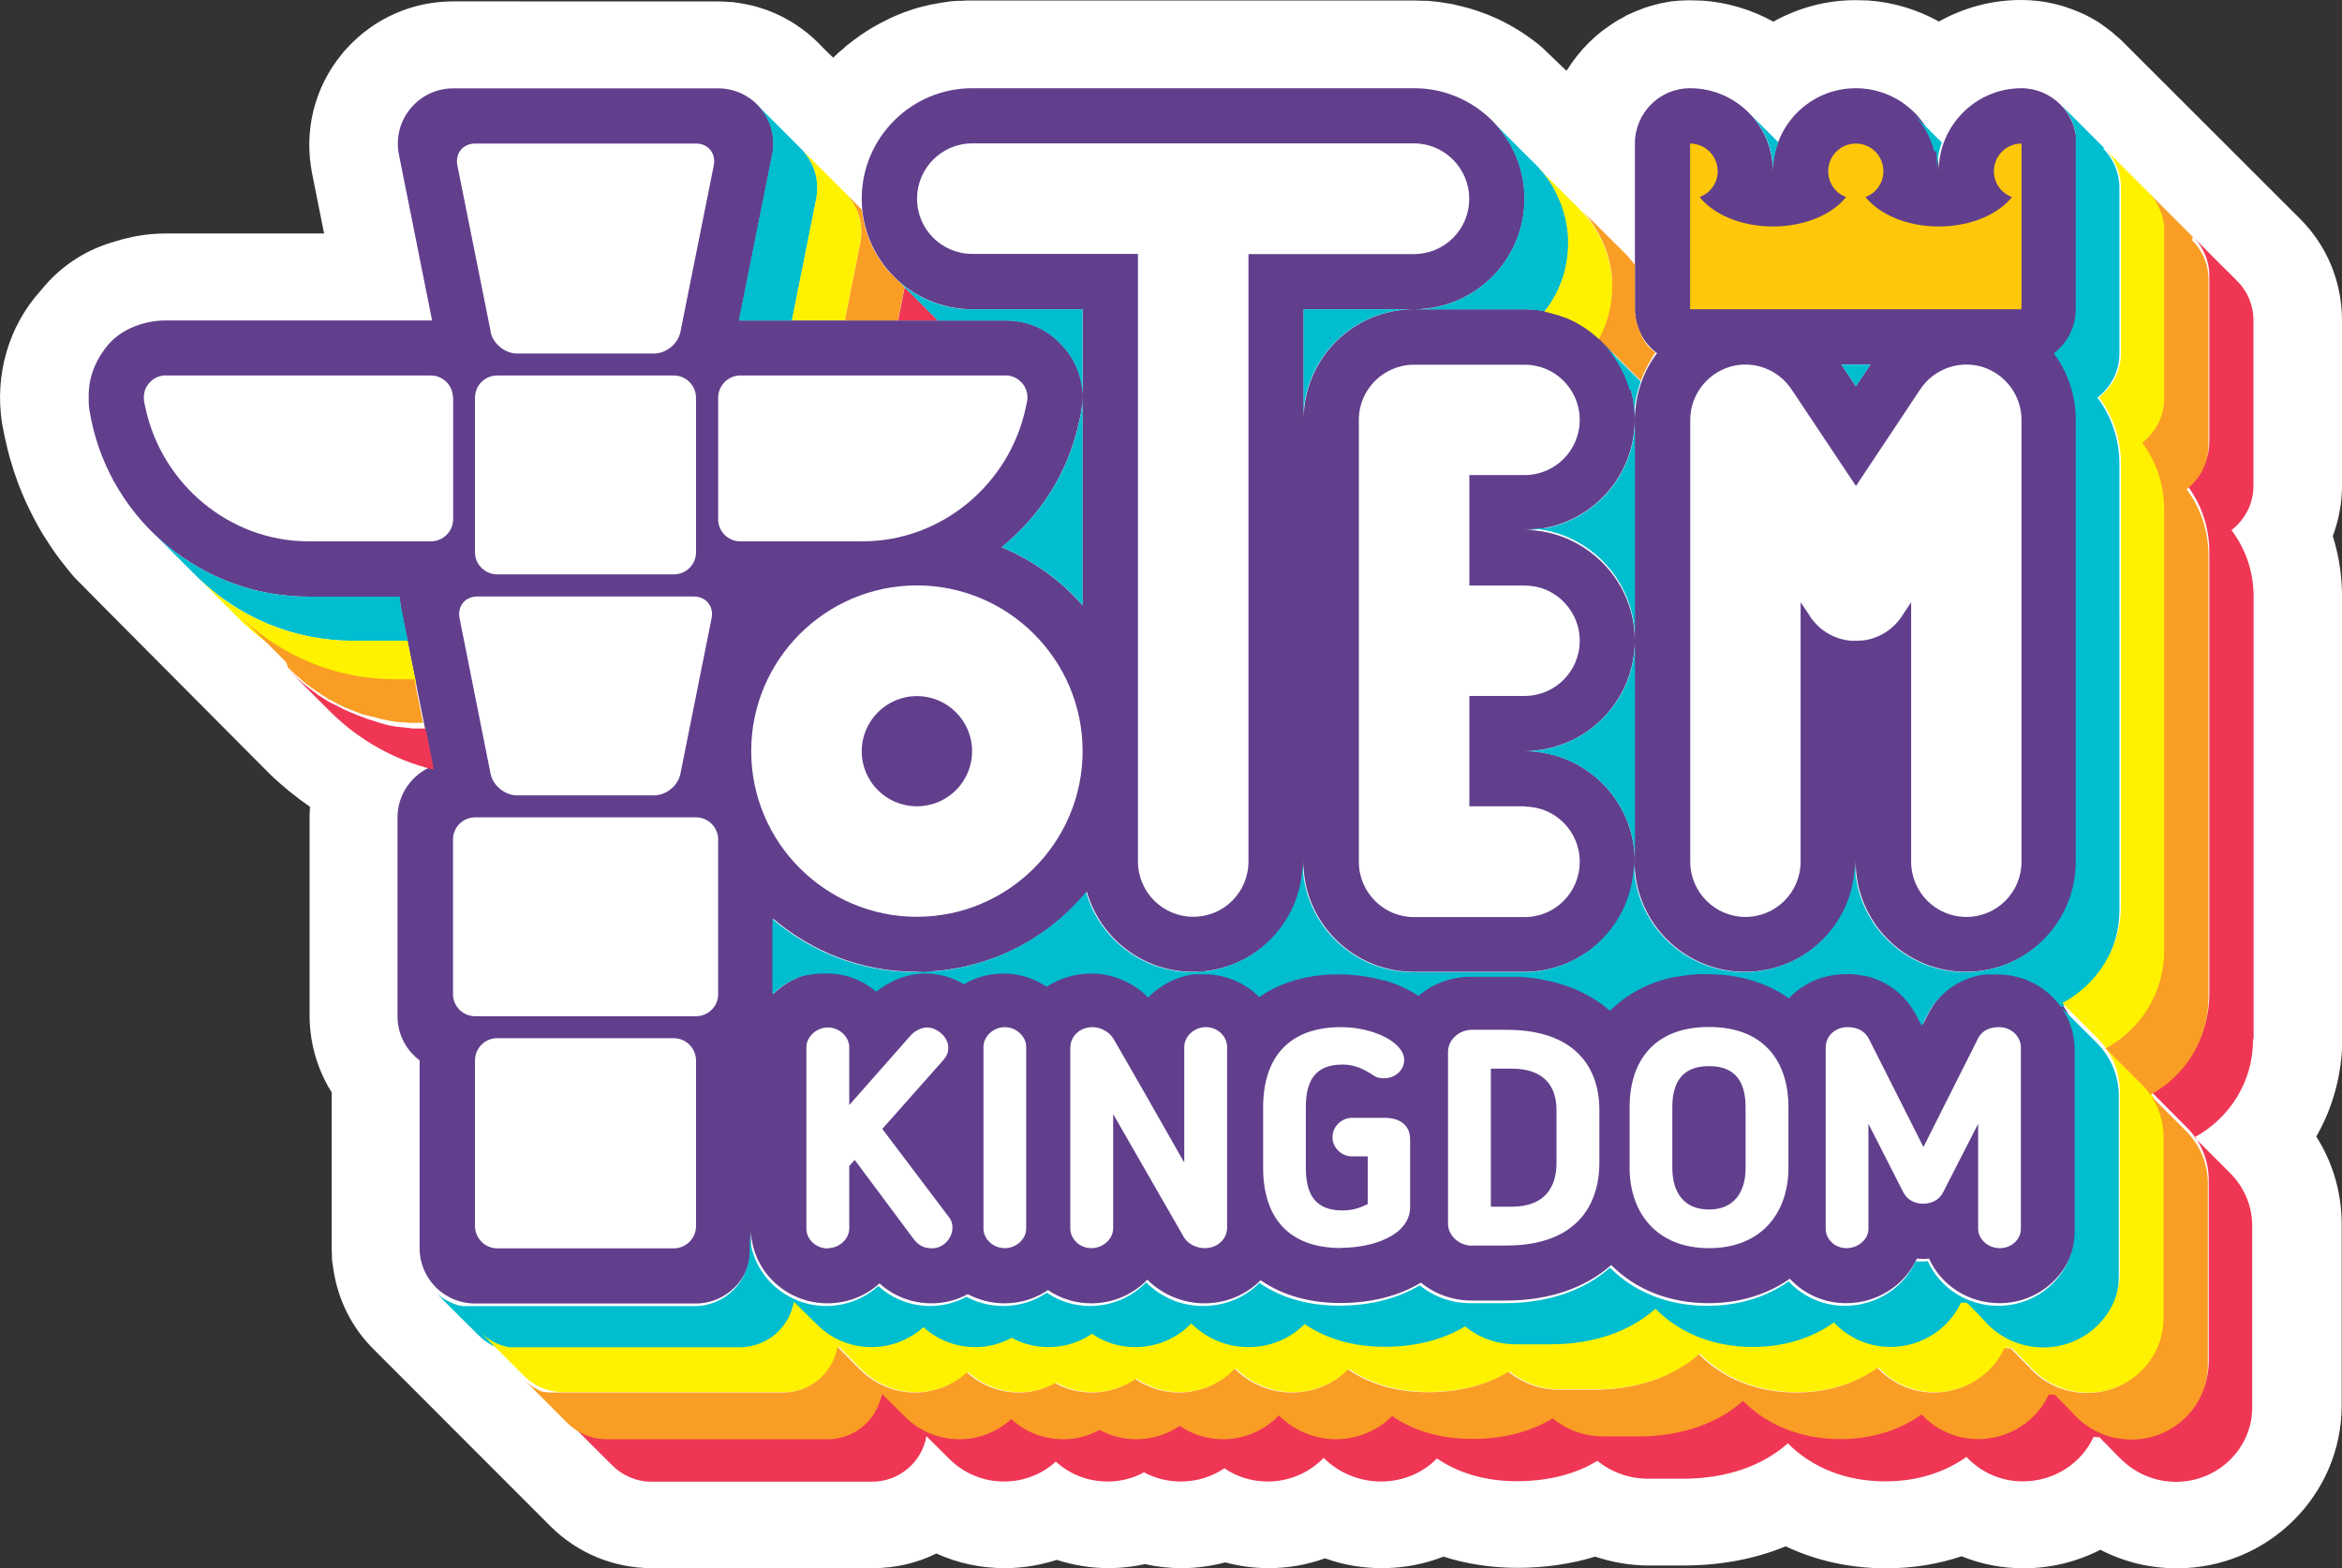 <?xml version="1.0" encoding="UTF-8"?><svg id="Layer_2" xmlns="http://www.w3.org/2000/svg" viewBox="0 0 150.24 100.63"><rect x="0" y="0" width="150.24" height="100.63" fill="#333333" stroke="none"/><defs><style>.cls-1{fill:#f99d25;}.cls-2{fill:#00bdcf;}.cls-3{fill:#fff200;}.cls-4{fill:#fff;}.cls-5{fill:#ef3654;}.cls-6{fill:#ffc709;}.cls-7{fill:#613f8c;}</style></defs><g id="aw"><g><path class="cls-4" d="M150.24,38.27c0-1.34-.2-2.64-.59-3.87,.38-1.03,.59-2.12,.59-3.22v-10.63c0-2.49-.98-4.82-2.72-6.54l-11.43-11.42c-.14-.14-.29-.26-.44-.38-.05-.04-.09-.09-.14-.13-.21-.17-.42-.32-.63-.47-.02-.02-.04-.04-.06-.05-.24-.17-.49-.31-.74-.45,0,0,0,0-.01,0-.26-.15-.52-.26-.8-.38,0,0,0,0,0,0-.26-.11-.53-.2-.79-.29-.02,0-.04,0-.05-.02-.25-.08-.51-.14-.77-.2-.04,0-.08-.02-.13-.03-.24-.05-.48-.09-.73-.12-.06,0-.12-.02-.18-.02-.31-.03-.61-.05-.92-.05h-.06c-1.9,0-3.7,.51-5.26,1.38-1.39-.77-2.93-1.24-4.54-1.35-.02,0-.04,0-.06,0-.23,0-.46-.02-.69-.02h-.07c-1.9,0-3.7,.51-5.26,1.38-1.39-.77-2.94-1.24-4.55-1.35-.02,0-.04,0-.06,0-.23,0-.46-.02-.69-.02h-.02c-.21,0-.42,0-.63,.02-.03,0-.06,0-.08,0-.18,.02-.36,.03-.53,.05l-.16,.03c-.15,.03-.3,.05-.44,.08-.06,0-.11,.03-.17,.04-.14,.03-.28,.07-.42,.11-.06,0-.12,.03-.18,.05-.13,.04-.27,.08-.4,.13-.06,.02-.12,.05-.18,.07l-.38,.15c-.06,.03-.12,.06-.19,.09-.12,.05-.24,.1-.36,.16-.06,.04-.12,.07-.18,.11-.12,.06-.23,.12-.34,.18-.06,.04-.13,.08-.19,.12-.11,.07-.21,.14-.32,.21-.06,.04-.12,.09-.18,.13-.1,.07-.2,.15-.3,.21-.06,.05-.12,.1-.18,.15-.09,.08-.19,.15-.27,.22-.06,.05-.12,.11-.18,.17-.08,.08-.17,.16-.25,.23-.06,.06-.12,.13-.18,.19-.08,.08-.16,.16-.23,.24-.06,.07-.11,.14-.17,.21-.07,.08-.14,.16-.2,.24-.05,.07-.11,.15-.16,.21-.06,.09-.13,.18-.19,.26-.05,.08-.1,.16-.15,.23-.05,.08-.11,.16-.16,.23,0,0-1.48-1.41-1.5-1.44-.14-.13-.31-.26-.47-.39,0,0-.03-.02-.04-.03-1.46-1.13-3.12-1.91-4.9-2.32-.03,0-.06-.02-.09-.02-.19-.05-.37-.09-.56-.12-.05,0-.1-.02-.16-.02-.17-.03-.34-.06-.5-.08-.07,0-.13-.02-.2-.02-.17-.02-.33-.03-.5-.05-.06,0-.13,0-.2,0-.23,0-.46-.02-.69-.02h-28.34c-.22,0-.43,0-.65,.02-.06,0-.12,0-.18,0-.15,0-.31,.02-.46,.03-.07,0-.14,.02-.22,.03-.14,.02-.27,.03-.41,.06-.08,0-.16,.03-.24,.04-.13,.02-.25,.04-.38,.07-.08,0-.16,.04-.24,.05l-.38,.09c-.07,.02-.15,.04-.23,.06-.12,.04-.25,.07-.37,.11-.08,.03-.15,.05-.23,.08-.12,.04-.24,.08-.35,.12-.08,.03-.15,.06-.23,.09-.12,.05-.23,.09-.34,.14-.08,.03-.15,.07-.22,.1-.11,.05-.22,.1-.33,.16-.07,.03-.15,.07-.22,.11-.11,.05-.21,.11-.32,.17-.07,.04-.14,.08-.22,.12-.11,.06-.21,.12-.31,.18-.07,.05-.14,.1-.22,.14-.1,.07-.2,.13-.3,.2-.07,.04-.14,.1-.21,.15-.09,.06-.19,.13-.28,.2-.07,.05-.14,.11-.21,.16-.09,.07-.18,.14-.27,.21-.07,.06-.13,.12-.2,.18-.09,.08-.17,.15-.26,.21-.07,.07-.13,.13-.2,.19-.07,.07-.14,.13-.21,.2l-.15-.15-.06-.06h0s-.04-.03-.04-.03l-.03-.03h0l-.27-.27-.31-.31-.08-.09c-.21-.21-.44-.41-.67-.6,0,0-.02-.02-.03-.03-.22-.18-.45-.34-.68-.5-.02-.02-.05-.03-.07-.05-.23-.15-.46-.29-.7-.41-.03-.02-.05-.03-.08-.05-.23-.12-.47-.22-.71-.33-.02,0-.04,0-.05-.02-.24-.1-.48-.19-.73-.26-.05,0-.1-.03-.15-.05-.24-.07-.48-.13-.73-.18-.05,0-.11-.02-.17-.03-.25-.05-.5-.09-.76-.12-.04,0-.09,0-.13,0-.27-.02-.55-.04-.82-.04H29.06c-2.6,0-5.04,1.08-6.79,2.99-.12,.12-.23,.25-.34,.39-1.76,2.14-2.45,4.92-1.91,7.65l.77,3.86H10.64c-1.09,0-2.17,.17-3.22,.5-1.78,.49-3.36,1.47-4.57,2.88l-.27,.32C.54,20.95-.35,24.07,.13,27.15c.05,.29,.11,.59,.17,.88l.02,.07c.09,.44,.2,.88,.32,1.31,.02,.07,.04,.15,.07,.22,.11,.4,.24,.79,.38,1.17,.04,.12,.08,.22,.12,.33,.14,.36,.29,.72,.45,1.08,.05,.11,.11,.21,.16,.33,.13,.27,.26,.54,.4,.8,.08,.15,.16,.31,.25,.46,.16,.27,.32,.56,.5,.82,.09,.15,.19,.29,.29,.45,.19,.28,.38,.56,.59,.83,.11,.14,.21,.27,.32,.41,.2,.25,.4,.5,.61,.74,.12,.14,12.55,12.63,12.55,12.63,.8,.77,1.66,1.46,2.56,2.09-.02,.21-.03,.44-.03,.66v12.76c0,.49,.05,.99,.12,1.46,.2,1.22,.64,2.39,1.3,3.44v9.99c0,.09,0,.19,.01,.27,0,.22,0,.44,.03,.65,0,.05,.02,.11,.03,.17,.25,2.07,1.16,3.96,2.64,5.42l11.3,11.31c1.75,1.75,4.07,2.71,6.54,2.71h14.17c1.45,0,2.84-.33,4.07-.94,1.36,.62,2.85,.94,4.39,.94,1.15,0,2.27-.19,3.33-.53,1.06,.34,2.19,.53,3.33,.53,.79,0,1.57-.09,2.34-.26,.77,.18,1.55,.26,2.35,.26,.95,0,1.88-.13,2.79-.37,.9,.24,1.83,.37,2.78,.37,1.24,0,2.46-.21,3.62-.63,1.16,.42,2.39,.63,3.63,.63,1.39,0,2.73-.25,3.97-.74,1.49,.48,3.1,.72,4.77,.72s3.42-.24,4.96-.72c1.1,.37,2.27,.57,3.45,.57h2.22c2.37,0,4.59-.42,6.55-1.23,1.94,.92,4.14,1.41,6.44,1.41,1.69,0,3.32-.26,4.85-.77,1.26,.51,2.6,.77,3.97,.77,1.75,0,3.43-.42,4.93-1.19,1.5,.78,3.17,1.19,4.91,1.19,5.83,0,10.57-4.69,10.57-10.45v-11.63c0-2.03-.57-3.95-1.63-5.62,1.08-1.88,1.67-4.05,1.67-6.32v-28.34Z"/><path class="cls-7" d="M129.68,5.66c-2.93,0-5.31,2.39-5.31,5.32,0-2.93-2.38-5.32-5.32-5.32s-5.31,2.39-5.32,5.32c0-2.93-2.38-5.32-5.31-5.32-1.96,0-3.54,1.59-3.54,3.55v10.63c0,1.15,.56,2.18,1.42,2.82-.9,1.19-1.41,2.68-1.42,4.25,0-3.9-3.18-7.07-7.08-7.07h-7.08c-3.91,0-7.08,3.16-7.09,7.06v-7.06h7.09c3.91,0,7.08-3.18,7.08-7.09s-3.18-7.09-7.08-7.09h-28.35c-3.91,0-7.09,3.18-7.09,7.09s3.18,7.09,7.09,7.09h7.09v5.62c0-1.16-.43-2.29-1.2-3.17-.98-1.14-2.26-1.73-3.77-1.73h-17.07l2.13-10.65c.21-1.04-.06-2.12-.73-2.93-.67-.83-1.68-1.31-2.74-1.31H29.06c-1.06,0-2.07,.48-2.74,1.31-.67,.81-.94,1.9-.73,2.93l2.13,10.65H10.63c-1.32,0-2.77,.51-3.65,1.51-.78,.9-1.27,2.02-1.29,3.21,0,.32-.01,.67,.04,1,.03,.18,.06,.35,.1,.53l.02,.11c1.34,6.57,7.2,11.36,13.92,11.36h5.88c0,.22,.02,.46,.06,.69l2.04,10.18c-1.31,.52-2.25,1.8-2.25,3.29v12.76c0,1.16,.56,2.19,1.42,2.83v12.06c0,1.95,1.59,3.54,3.54,3.54h14.17c1.96,0,3.54-1.59,3.54-3.54v-1.28c0,2.66,2.21,4.81,4.92,4.81,1.29,0,2.46-.49,3.33-1.28,.9,.82,2.08,1.28,3.33,1.28,.84,0,1.64-.21,2.33-.59,.7,.37,1.5,.59,2.36,.59,1.04,0,1.99-.31,2.79-.85,.79,.54,1.74,.85,2.78,.85,1.42,0,2.7-.59,3.59-1.52,.94,.95,2.29,1.52,3.65,1.52,1.44,0,2.71-.57,3.62-1.48,1.37,.95,3.11,1.46,5.12,1.46s3.81-.48,5.16-1.31c.88,.72,2.02,1.15,3.25,1.15h2.21c2.79,0,5.11-.82,6.75-2.28,1.53,1.55,3.7,2.45,6.25,2.45,2.02,0,3.8-.58,5.21-1.57,.89,.97,2.18,1.57,3.61,1.57,2.02,0,3.77-1.17,4.54-2.86,.13,0,.25,.02,.38,.02s.27,0,.4-.02c.76,1.69,2.5,2.86,4.52,2.86,2.7,0,4.9-2.15,4.9-4.78v-11.65c0-2.67-2.22-4.83-4.95-4.83-2,0-3.69,1.02-4.53,2.71l-.32,.63-.32-.62c-.85-1.7-2.55-2.72-4.54-2.72-1.46,0-2.76,.6-3.66,1.55-1.41-1-3.19-1.55-5.24-1.55-2.58,0-4.73,.87-6.24,2.37-1.5-1.33-3.7-2.22-6.75-2.22h-2.21c-1.27,0-2.44,.47-3.33,1.23-1.33-.87-3.09-1.39-5.08-1.39s-3.75,.52-5.13,1.46c-.89-.9-2.13-1.46-3.51-1.46s-2.71,.6-3.61,1.54c-.95-.97-2.28-1.54-3.66-1.54-1.07,0-2.05,.32-2.85,.85-.79-.53-1.76-.85-2.79-.85-.93,0-1.79,.25-2.53,.69-.73-.44-1.57-.69-2.45-.69-1.12,0-2.27,.43-3.16,1.17-.86-.73-1.98-1.17-3.21-1.17-1.37,0-2.61,.55-3.5,1.44v-4.84c2.48,2.12,5.7,3.41,9.21,3.41,4.38,0,8.31-1.99,10.91-5.14,.85,2.97,3.58,5.14,6.81,5.14,3.9,0,7.08-3.17,7.08-7.08,0,3.91,3.18,7.08,7.09,7.08h7.08c3.91,0,7.08-3.17,7.08-7.08,0,3.91,3.18,7.08,7.09,7.08s7.09-3.17,7.09-7.09c0,3.92,3.18,7.09,7.09,7.09s7.08-3.17,7.08-7.09V26.93c0-1.58-.52-3.07-1.41-4.26,.85-.64,1.41-1.67,1.41-2.82V9.21c0-1.95-1.59-3.55-3.54-3.55Zm-60.24,33.17c-1.41-1.6-3.18-2.89-5.19-3.72,2.49-2.01,4.3-4.83,4.99-8.12,.06-.24,.11-.48,.14-.71,.04-.26,.06-.53,.06-.8v13.36Zm35.43,16.42c0-3.9-3.18-7.06-7.08-7.06,.24,0,.48,0,.72-.04,3.56-.36,6.35-3.38,6.36-7.03v14.13Zm0-14.17c0-2.87-1.74-5.35-4.21-6.46-.04-.02-.08-.04-.12-.06-.03,0-.07-.02-.1-.04-.82-.33-1.71-.52-2.65-.52,3.9,0,7.07-3.16,7.08-7.07v14.14Zm14.18-16.3l-.93-1.4h1.87l-.93,1.4Z"/><g><path class="cls-4" d="M64.46,80.08c.74,0,1.37-.59,1.37-1.25v-11.66c0-.67-.63-1.27-1.37-1.27s-1.37,.6-1.37,1.27v11.66c0,.66,.61,1.25,1.37,1.25Z"/><path class="cls-4" d="M31.47,21.29c.15,.76,.92,1.39,1.7,1.39h8.79c.78,0,1.54-.62,1.69-1.39l2.14-10.68c.15-.77-.36-1.4-1.14-1.4h-14.17c-.78,0-1.29,.62-1.14,1.4l2.14,10.68Z"/><path class="cls-4" d="M53.11,80.08c.74,0,1.37-.59,1.37-1.27v-4l.35-.39,3.8,5.1c.29,.39,.69,.57,1.14,.57,.84,0,1.33-.74,1.33-1.31,0-.2-.02-.41-.21-.67l-4.29-5.68,3.9-4.4c.31-.36,.33-.56,.33-.84,0-.69-.76-1.27-1.35-1.27-.43,0-.88,.28-1.12,.58l-3.88,4.4v-3.71c0-.67-.63-1.27-1.37-1.27s-1.38,.6-1.38,1.27v11.64c0,.68,.61,1.27,1.38,1.27Z"/><path class="cls-4" d="M29.06,25.52c0-.78-.64-1.43-1.42-1.43H10.64s-.09,0-.14,0h-.02s-.07,0-.11,.02c-.03,0-.06,.02-.1,.03h-.03c-.24,.07-.45,.2-.62,.38-.02,0-.04,.03-.05,.06-.02,.02-.03,.04-.05,.06-.21,.26-.31,.6-.29,.93,0,.05,0,.11,.01,.16,.03,.16,.06,.32,.1,.48,1.06,4.87,5.4,8.52,10.45,8.52h7.86c.78,0,1.42-.64,1.42-1.42v-7.79Z"/><path class="cls-4" d="M29.48,39.66l1.99,9.98c.15,.76,.92,1.39,1.7,1.39h8.79c.78,0,1.54-.62,1.69-1.39l2-9.98c.15-.76-.36-1.39-1.14-1.39h-13.89c-.78,0-1.29,.62-1.14,1.39Z"/><path class="cls-4" d="M31.89,36.85h11.34c.78,0,1.42-.63,1.42-1.41v-9.92c0-.78-.64-1.43-1.42-1.43h-11.34c-.78,0-1.42,.64-1.42,1.43v9.92c0,.77,.64,1.41,1.42,1.41Z"/><path class="cls-4" d="M118.45,80.08c.76,0,1.41-.57,1.41-1.23v-6.75l2.23,4.38c.26,.51,.75,.75,1.28,.75s1.04-.24,1.29-.75l2.24-4.38v6.75c0,.66,.64,1.23,1.39,1.23s1.35-.57,1.35-1.23v-11.65c0-.7-.61-1.3-1.41-1.3-.55,0-1.08,.19-1.35,.75l-3.49,6.94-3.49-6.92c-.25-.51-.75-.77-1.37-.77-.8,0-1.41,.56-1.41,1.3v11.65c0,.66,.59,1.23,1.33,1.23Z"/><path class="cls-4" d="M109.63,80.08c3.39,0,5.1-2.29,5.1-5.16v-3.89c0-2.77-1.43-5.14-5.1-5.14s-5.09,2.36-5.09,5.14v3.89c0,2.86,1.71,5.16,5.09,5.16Zm-2.35-9.04c0-1.58,.62-2.64,2.35-2.64s2.35,1.05,2.35,2.64v3.89c0,1.56-.74,2.67-2.35,2.67s-2.35-1.1-2.35-2.67v-3.89Z"/><path class="cls-4" d="M70.02,80.08c.74,0,1.39-.59,1.39-1.27v-7.33l4.55,7.92c.25,.41,.8,.68,1.31,.68,.87,0,1.45-.61,1.45-1.33v-11.57c0-.68-.59-1.28-1.36-1.28s-1.39,.6-1.39,1.28v7.41c-1.8-3.16-2.8-4.94-4.55-7.96-.27-.43-.8-.73-1.33-.73-.82,0-1.43,.58-1.43,1.34v11.57c0,.68,.59,1.27,1.36,1.27Z"/><path class="cls-4" d="M94.42,79.91h2.22c4.45,0,5.96-2.55,5.96-5.31v-3.38c0-2.71-1.53-5.15-5.96-5.15h-2.22c-.82,0-1.53,.64-1.53,1.42v11.02c0,.76,.71,1.41,1.53,1.41Zm1.22-11.35h1.33c2.12,0,2.88,1.17,2.88,2.66v3.38c0,1.54-.72,2.82-2.88,2.82h-1.33v-8.86Z"/><path class="cls-4" d="M86.01,80.06c2.02,0,4.45-.78,4.45-2.63v-4.33c0-.95-.71-1.38-1.61-1.38h-2.13c-.65,0-1.24,.55-1.24,1.24s.59,1.23,1.24,1.23h1.02v3.06c-.45,.23-.94,.41-1.62,.41-1.77,0-2.35-1.06-2.35-2.74v-3.89c0-1.68,.59-2.73,2.35-2.73,.62,0,1.13,.18,1.62,.47l.2,.12c.25,.16,.39,.29,.85,.29,.74,0,1.29-.55,1.29-1.17,0-1.14-1.98-2.11-4.06-2.11-3.43,0-4.99,2.05-4.99,5.14v3.89c0,3.1,1.56,5.14,4.99,5.14Z"/><path class="cls-4" d="M127.17,23.54c-1.49-.45-3.11,.13-3.98,1.43l-4.13,6.21-4.14-6.21c-.87-1.3-2.48-1.88-3.97-1.43-1.49,.46-2.52,1.84-2.52,3.39v28.35c0,1.96,1.59,3.55,3.54,3.55s3.54-1.58,3.54-3.55v-16.64l.59,.87v.02h0s.03,.05,.05,.07c.05,.08,.1,.15,.16,.21,.04,.05,.08,.09,.12,.14,.04,.04,.07,.08,.11,.12,.07,.08,.14,.14,.21,.2,.01,.02,.02,.03,.04,.04,.28,.23,.59,.42,.92,.55,.05,.02,.1,.04,.16,.06,.05,.02,.11,.04,.17,.06,.07,.02,.14,.03,.21,.05,.04,0,.08,.02,.12,.03,.06,0,.13,.02,.2,.03,.05,0,.1,.02,.15,.02,.05,0,.1,0,.16,0,.06,0,.13,0,.19,0h.11c.08,0,.16,0,.24-.02,.02,0,.04,0,.06,0,.09,0,.19-.02,.28-.04h.02c.1-.03,.21-.05,.31-.08,0,0,0,0,0,0,.1-.03,.2-.07,.31-.11,.32-.14,.63-.31,.91-.55,.03,0,.04-.04,.07-.06,.06-.05,.13-.11,.19-.17,.05-.05,.09-.1,.14-.16,.03-.04,.06-.07,.09-.11,.07-.08,.14-.18,.2-.26v-.02l.02-.02,.58-.87v16.64c0,1.96,1.58,3.55,3.54,3.55s3.54-1.58,3.54-3.55V26.93c0-1.55-1.03-2.93-2.51-3.39Z"/><path class="cls-6" d="M127.91,10.99c0,.76,.48,1.41,1.16,1.65-.89,1.12-2.66,1.89-4.7,1.89s-3.8-.77-4.7-1.89c.67-.24,1.15-.89,1.15-1.65,0-.99-.79-1.78-1.77-1.78s-1.77,.79-1.77,1.78c0,.76,.48,1.41,1.15,1.65-.89,1.12-2.66,1.89-4.7,1.89s-3.81-.77-4.7-1.89c.67-.24,1.16-.89,1.16-1.65,0-.99-.8-1.78-1.77-1.78v10.63h21.26V9.21c-.98,0-1.77,.79-1.77,1.78Z"/><path class="cls-4" d="M97.8,51.73h-3.54v-7.08h3.54c1.96,0,3.54-1.58,3.54-3.54,0-1.46-.89-2.72-2.16-3.27-.43-.18-.89-.27-1.38-.27h-3.54v-7.09h3.54c1.96,0,3.54-1.58,3.54-3.54s-1.58-3.54-3.54-3.54h-7.09c-1.95,0-3.54,1.58-3.54,3.54v28.35c0,1.96,1.59,3.55,3.54,3.55h7.09c1.96,0,3.54-1.58,3.54-3.55s-1.58-3.54-3.54-3.54Z"/><path class="cls-4" d="M58.82,37.56c-5.86,0-10.63,4.77-10.63,10.63s4.77,10.63,10.63,10.63,10.63-4.77,10.63-10.63-4.77-10.63-10.63-10.63Zm0,14.17c-1.96,0-3.54-1.58-3.54-3.53s1.59-3.54,3.54-3.54,3.54,1.58,3.54,3.54-1.59,3.53-3.54,3.53Z"/><path class="cls-4" d="M94.25,12.75c0-1.95-1.59-3.55-3.54-3.55h-28.34c-1.96,0-3.54,1.59-3.54,3.55s1.58,3.54,3.54,3.54h10.63V55.27c0,1.96,1.59,3.55,3.55,3.55s3.54-1.58,3.54-3.55V16.3h10.62c1.96,0,3.54-1.58,3.54-3.54Z"/><path class="cls-4" d="M44.65,52.44h-14.17c-.78,0-1.42,.63-1.42,1.42v9.93c0,.77,.64,1.41,1.42,1.41h14.17c.78,0,1.42-.63,1.42-1.41v-9.93c0-.78-.64-1.42-1.42-1.42Z"/><path class="cls-4" d="M43.23,66.61h-11.34c-.78,0-1.42,.64-1.42,1.43v10.62c0,.78,.64,1.43,1.42,1.43h11.34c.78,0,1.42-.64,1.42-1.43v-10.62c0-.78-.64-1.43-1.42-1.43Z"/><path class="cls-4" d="M46.07,25.52c0-.78,.64-1.43,1.42-1.43h17s.1,0,.14,0h.02s.07,0,.11,.02c.03,0,.06,.02,.1,.03h.03c.24,.07,.45,.2,.62,.38,.02,0,.04,.03,.06,.06,.02,.02,.03,.04,.05,.06,.2,.26,.31,.6,.29,.93,0,.05,0,.11-.02,.16-.03,.16-.06,.32-.1,.48-1.06,4.87-5.4,8.52-10.45,8.52h-7.86c-.78,0-1.41-.64-1.41-1.42v-7.79Z"/></g><g><path class="cls-2" d="M104.62,25.01h0l.02,.09h0s.01,.06,.02,.08h0s.01,.06,.02,.09h0s.01,.06,.02,.08v.02s.01,.04,.02,.07h0l.02,.09h0s.01,.06,.01,.08c0,0,0,.02,0,.02v.07l.02,.02s0,.05,.01,.07v.02s0,.04,.01,.07v.02s0,.04,.01,.06c0,0,0,.02,0,.03v.06s0,.02,.01,.03c0,.02,0,.04,0,.06v.04s0,.03,0,.05c0,0,0,.03,0,.04,0,.02,0,.03,0,.05,0,.02,0,.03,0,.04,0,.02,0,.04,0,.05,0,.02,0,.03,0,.04,0,.02,0,.04,0,.05,0,.02,0,.03,0,.05,0,0,0,.03,0,.05,0,0,0,.03,0,.04v.05s0,.03,0,.05c0,0,0,.03,0,.04v.09s0,.06,0,.09c0-.85,.15-1.67,.43-2.43,0,0,0-.03,.02-.04l-.44-.44-2-2c.81,.83,1.41,1.87,1.73,3.01Z"/><path class="cls-2" d="M135.01,9.52s-2.68-2.68-2.69-2.69l-.02-.02s0,0,0,0c0,0,0,0,0,.02,.01,0,.03,.02,.04,.04,0,0,.02,.03,.04,.04,0,0,.01,0,.01,.02,.02,.02,.03,.04,.05,.06h0c.32,.39,.55,.86,.67,1.37h0s.01,.06,.02,.08v.02s.01,.04,.02,.06v.02s0,.04,.01,.07c0,0,0,0,0,.02,0,.02,0,.04,0,.06,0,0,0,.02,0,.03,0,.02,0,.04,0,.06v.03s0,.04,0,.05c0,.02,0,.03,0,.04,0,.02,0,.04,0,.05,0,.02,0,.03,0,.05,0,0,0,.03,0,.04,0,.02,0,.04,0,.06v.03s0,.06,0,.09v10.63c0,1.15-.56,2.18-1.41,2.82,.89,1.19,1.41,2.68,1.41,4.26v28.35c0,3.92-3.18,7.09-7.08,7.09s-7.09-3.17-7.09-7.09c0,3.92-3.18,7.09-7.09,7.09s-7.08-3.17-7.09-7.08c0,3.91-3.18,7.08-7.08,7.08h-7.08c-3.91,0-7.08-3.17-7.09-7.08,0,3.91-3.18,7.08-7.08,7.08-3.23,0-5.96-2.17-6.81-5.14-2.6,3.15-6.53,5.14-10.91,5.14-3.52,0-6.73-1.29-9.21-3.41v4.84c.53-.53,1.2-.94,1.93-1.18,0,0,0,0,0,0,.03,0,.06-.02,.09-.02,0,0,0,0,0,0,.03,0,.05,0,.08-.02,0,0,.01,0,.02,0,.03,0,.05,0,.08-.02,.01,0,.02,0,.03,0,.02,0,.04,0,.06,0,.02,0,.04,0,.05-.02h.04s.04,0,.06-.02c.02,0,.03,0,.04,0,.01,0,.03,0,.05,0h.03s.05,0,.08-.02h.03s.04,0,.07-.02h.04s.02,0,.02,0h.04c.08,0,.16-.02,.24-.02,0,0,0,0,0,0,.05,0,.11,0,.16,0h.28c1.2,0,2.3,.45,3.15,1.17,.89-.74,2.04-1.17,3.16-1.17,.88,0,1.72,.25,2.45,.69,.74-.44,1.61-.69,2.53-.69,1.04,0,2,.32,2.79,.85,.8-.53,1.78-.85,2.85-.85,1.38,0,2.71,.58,3.66,1.54,.19-.21,.4-.39,.62-.56,0,0,.02,0,.03,0h0s.05-.05,.08-.06c.6-.43,1.29-.72,2.04-.85h0s.07,0,.11-.02h.01s.04,0,.05,0h.03s.04,0,.07,0h.05s.03,0,.04,0h.09s.05,0,.07,0h.03s.05,0,.08,0h.21c1.38,0,2.62,.57,3.51,1.46,1.25-.86,2.8-1.37,4.6-1.45h.2s.04,0,.06,0h.59c.57,.02,1.11,.08,1.63,.18,.28,.05,.55,.11,.81,.19,.02,0,.03,0,.05,0,0,0,.02,0,.03,0,.03,0,.05,0,.07,.02h.02c.76,.22,1.46,.54,2.07,.93h0s.05,.04,.08,.06c.89-.76,2.05-1.23,3.33-1.23h2.57s.04,0,.06,0h.24s.03,0,.04,0h.13s.08,0,.12,0h0c2.37,.16,4.16,.88,5.48,1.92,0,0,.02,.02,.03,.02,0,0,0,0,0,0,.07,.06,.13,.11,.2,.17h0s.06,.05,.09,.07c1.07-1.06,2.46-1.82,4.11-2.16h0s.06,0,.09-.02c.02,0,.04,0,.06,0,0,0,.02,0,.04,0,.44-.08,.89-.14,1.36-.17,.15,0,.31,0,.46,0h.12c2.05,0,3.83,.56,5.24,1.55,.9-.96,2.19-1.55,3.66-1.55h.2s.03,0,.05,0h.14c.26,.02,.51,.06,.75,.11,.02,0,.03,0,.05,0,.01,0,.02,0,.03,0,.48,.11,.93,.27,1.34,.51,.45,.25,.86,.57,1.21,.96,.09,.1,.18,.2,.26,.3h0s.03,.04,.04,.06c0,0,0,0,.02,.02,0,0,.02,.02,.02,.03,.01,.02,.02,.03,.03,.04v.02c.16,.21,.29,.42,.4,.65l.32,.62,.32-.63s.04-.08,.06-.11c.02-.04,.04-.07,.06-.11h0c.04-.07,.07-.14,.11-.2h0v-.03c.18-.26,.37-.51,.58-.73,.04-.04,.08-.09,.12-.12h0c.7-.7,1.61-1.17,2.64-1.35h.01c.05,0,.11-.02,.16-.02,0,0,.02,0,.03,0h.04s.02,0,.04,0c.02,0,.04,0,.06,0h.08s.03,0,.05,0h.03s.05,0,.08,0h.11s.05,0,.08,0h.2c2.73,0,4.95,2.17,4.95,4.83v11.65c0,2.63-2.2,4.78-4.9,4.78-2.02,0-3.76-1.17-4.52-2.86-.13,0-.27,.02-.4,.02s-.26,0-.38-.02c-.77,1.69-2.52,2.86-4.54,2.86-1.43,0-2.72-.61-3.61-1.57-1.41,1-3.19,1.57-5.21,1.57-2.55,0-4.72-.9-6.25-2.45-1.64,1.46-3.96,2.28-6.75,2.28h-2.21c-1.24,0-2.37-.43-3.25-1.15-1.35,.83-3.12,1.31-5.16,1.31s-3.75-.52-5.12-1.46c-.9,.92-2.18,1.48-3.62,1.48s-2.71-.58-3.65-1.52c-.9,.94-2.18,1.52-3.59,1.52-1.03,0-1.99-.31-2.78-.85-.79,.54-1.75,.85-2.79,.85-.86,0-1.66-.21-2.36-.59-.69,.37-1.48,.59-2.33,.59-1.25,0-2.43-.46-3.33-1.28-.88,.79-2.05,1.28-3.33,1.28-2.71,0-4.92-2.16-4.92-4.81v1.28c0,1.95-1.59,3.54-3.54,3.54h-14.17s-.06,0-.09,0h-.18s-.03,0-.04,0h-.04s-.03,0-.05,0h-.04s-.03,0-.05,0h-.04s-.03,0-.05,0c0,0-.02,0-.03,0-.02,0-.04,0-.05,0h-.03s-.04,0-.06-.02h-.03s-.04,0-.06,0c0,0-.01,0-.02,0-.02,0-.04,0-.07-.02h0s-.05,0-.07-.02h0c-.52-.16-.99-.42-1.38-.77h0s.98,.99,.99,1c0,0,1.7,1.69,1.7,1.69,.64,.65,1.53,1.06,2.52,1.06h14.17c1.74,0,3.19-1.26,3.48-2.92l1.49,1.47c.89,.89,2.12,1.44,3.49,1.44,1.29,0,2.46-.49,3.33-1.28,.9,.82,2.08,1.28,3.33,1.28,.84,0,1.64-.21,2.33-.6,.7,.38,1.5,.6,2.36,.6,1.04,0,2-.31,2.79-.86,.79,.55,1.74,.86,2.77,.86,1.42,0,2.7-.59,3.6-1.52,.94,.95,2.29,1.52,3.66,1.52s2.71-.57,3.61-1.48c1.38,.94,3.11,1.46,5.13,1.46s3.8-.48,5.16-1.31c.88,.71,2.01,1.15,3.25,1.15h2.22c2.79,0,5.1-.82,6.75-2.28,1.52,1.54,3.69,2.45,6.24,2.45,2.02,0,3.8-.58,5.21-1.57,.89,.96,2.18,1.57,3.61,1.57,2.03,0,3.77-1.18,4.54-2.85,.13,0,.25,0,.38,0h0s.04,.05,.06,.07l.03,.03s.02,0,.03,.02l.03,.03s.04,.04,.06,.06c.02,.03,.06,.05,.08,.08l.03,.03,.03,.03,.03,.03s.01,.02,.02,.03l.09,.09s.02,.02,.02,.03c.02,.02,.05,.03,.06,.05l.06,.06s.02,.02,.02,.03c.02,.02,.04,.04,.06,.06l.03,.03,.03,.03,.03,.03s.03,.03,.05,.05c.04,.06,.1,.1,.14,.15l.03,.03s.04,.04,.06,.06c.01,.02,.04,.03,.05,.06,.91,1.04,2.26,1.7,3.78,1.7,2.7,0,4.9-2.15,4.9-4.79v-11.63c0-1.35-.56-2.55-1.46-3.44l-2.25-2.24c2.23-1.2,3.75-3.55,3.75-6.25V29.77c0-1.59-.52-3.07-1.41-4.26,.86-.66,1.41-1.68,1.41-2.83V12.04c0-.98-.41-1.88-1.05-2.52Z"/><path class="cls-2" d="M68.25,22.29c.77,.89,1.19,2.01,1.2,3.17v-5.62h-7.33s-.02,0-.03,0h-.18c-1.71-.11-3.26-.83-4.43-1.94,.21,.21,.72,.72,1.24,1.24l1.42,1.43h4.34c1.51,0,2.79,.59,3.77,1.73Z"/><path class="cls-2" d="M64.26,35.11c2.01,.83,3.78,2.12,5.19,3.72v-13.36c0,.27-.02,.54-.06,.8-.04,.23-.08,.47-.14,.71-.69,3.29-2.5,6.11-4.99,8.12Z"/><path class="cls-2" d="M83.62,19.84v6.92s0-.02,0-.03c0-.02,0-.05,0-.07v-.02s0-.05,0-.08h0s0-.07,0-.1h0c.23-3.62,3.2-6.51,6.87-6.62h-6.88Z"/><path class="cls-2" d="M104.88,27.06v.04c-.08,3.37-2.51,6.16-5.72,6.79h0s-.05,0-.07,0c0,0-.01,0-.01,0-.02,0-.04,0-.06,0h-.03s-.04,0-.06,0c0,0-.02,0-.03,0-.02,0-.04,0-.05,0h-.03s-.03,0-.05,0h-.03s-.04,0-.05,0h-.04s-.03,0-.05,0h-.04s-.03,0-.05,0h-.04s-.03,0-.05,0h-.09s-.03,0-.05,0h-.09s-.03,0-.04,0h-.35c.94,0,1.83,.19,2.65,.52,.04,.02,.07,.03,.1,.04,.04,.02,.08,.04,.12,.06,2.47,1.1,4.2,3.58,4.21,6.46v-14.14s0,.06,0,.09v.03Z"/><path class="cls-2" d="M98.52,48.16c-.24,.03-.48,.04-.72,.04,3.9,0,7.07,3.16,7.08,7.06v-14.13c0,1.88-.74,3.58-1.94,4.84-1.14,1.2-2.69,2.01-4.42,2.19Z"/><path class="cls-2" d="M113.74,10.99c0-.65,.12-1.28,.34-1.86l-1.8-1.81c.91,.96,1.47,2.25,1.47,3.66Z"/><path class="cls-2" d="M124.21,9.7h0s0,.04,.01,.06c0,0,0,0,0,0,0,.02,0,.04,0,.05t0,.02v.05h.02s0,.04,0,.06t0,.02s0,.03,0,.04c0,0,0,.02,0,.03,0,0,0,.02,0,.04,0,0,0,0,0,.02,0,.02,0,.03,0,.04,0,0,0,.02,0,.03,0,0,0,.03,0,.04,0,0,0,.02,0,.03,0,0,0,.02,0,.02,0,.02,0,.03,0,.05,0,0,0,.02,0,.03s0,.02,0,.03c0,0,0,.03,0,.04v.03s0,.02,0,.03c0,.02,0,.03,0,.04v.03s0,.02,0,.04c0,0,0,.02,0,.03,0,0,0,.02,0,.04v.03s0,.02,0,.03v.03s0,.03,0,.04v.17s0,.05,0,.07v-.13c.02-.61,.13-1.19,.33-1.73-.07-.07-1.48-1.48-1.75-1.76,.6,.65,1.04,1.45,1.26,2.33Z"/><polygon class="cls-2" points="119.99 23.39 118.12 23.39 119.06 24.79 119.99 23.39"/><path class="cls-2" d="M25.72,38.97c-.04-.23-.06-.47-.06-.69h-5.88c-3.73,0-7.19-1.46-9.76-3.9h0s0,0,0,0c-.02,0-.03-.03-.05-.05,.24,.24,2.76,2.76,2.76,2.76,2.59,2.5,6.1,4.02,9.89,4.02h3.54l-.43-2.14Z"/><path class="cls-2" d="M47.41,20.56h3.4l1.56-7.81c.21-1.04-.06-2.12-.74-2.94-.09-.11-.18-.21-.28-.3,0,0-2.65-2.66-2.66-2.67l-.03-.03-.03-.03s-.02-.02-.02-.02c.06,.07,.13,.14,.19,.21,.67,.81,.94,1.9,.73,2.93l-2.13,10.65Z"/><path class="cls-2" d="M97.79,12.39h0s0,.07,0,.09v.03s0,.04,0,.07v.09s0,.06,0,.09c0,3.91-3.18,7.09-7.08,7.09h7.17c.36,0,.71,.04,1.06,.1,.05,0,.11,0,.16,.02,.95-1.2,1.52-2.71,1.52-4.37,0-1.97-.8-3.74-2.09-5.03-.02,0-2.22-2.21-2.67-2.67,1.12,1.19,1.83,2.76,1.92,4.49Z"/></g><g><path class="cls-5" d="M58.03,18.45l-.42,2.11h2.53l-1.42-1.43c-.24-.24-.48-.48-.69-.68Z"/><g><path class="cls-5" d="M144.57,66.61v-28.34c0-1.59-.52-3.07-1.42-4.26,.85-.65,1.41-1.68,1.41-2.83v-10.63c0-1-.4-1.88-1.05-2.53-.01,0-2.22-2.21-2.71-2.71,.56,.62,.91,1.42,.93,2.3,0,.03,0,.06,0,.09v10.63c0,1.16-.56,2.19-1.41,2.83,.9,1.19,1.41,2.68,1.41,4.26v28.35c0,2.7-1.52,5.06-3.75,6.25l2.24,2.25c.91,.88,1.47,2.08,1.47,3.43v11.64c0,2.64-2.2,4.79-4.9,4.79-1.51,0-2.87-.66-3.78-1.71,0,0-.02-.03-.04-.04,0-.02-.02-.03-.04-.04,0,0-.03-.03-.04-.04-.01,0-.03-.03-.04-.04-.01-.02-.03-.03-.04-.04-.03-.03-.05-.06-.08-.09-.02,0-.03-.02-.04-.04-.01,0-.03-.02-.04-.04-.01,0-.03-.03-.04-.04-.01,0-.03-.02-.04-.04,0,0-.03-.03-.04-.04-.04-.04-.08-.08-.12-.12,0,0-.02-.03-.04-.04,0,0-.02-.02-.04-.04-.02-.03-.05-.05-.08-.08,0-.02-.03-.03-.04-.04-.01-.02-.03-.03-.04-.04-.04-.05-.08-.08-.12-.13-.02,0-.03-.02-.04-.04-.02,0-.03-.02-.04-.04-.02,0-.03-.03-.04-.04-.02-.02-.04-.04-.06-.06h0c-.13,0-.26,0-.39-.02-.77,1.68-2.51,2.86-4.54,2.86-1.43,0-2.71-.62-3.61-1.58-1.41,1.01-3.19,1.58-5.21,1.58-2.55,0-4.72-.91-6.25-2.45-1.64,1.46-3.95,2.28-6.75,2.28h-2.22c-1.23,0-2.37-.44-3.25-1.16-1.35,.84-3.12,1.32-5.16,1.32s-3.76-.53-5.13-1.47c-.9,.93-2.17,1.49-3.61,1.49s-2.71-.58-3.66-1.53c-.9,.95-2.18,1.53-3.59,1.53-1.03,0-1.99-.32-2.77-.86-.8,.54-1.76,.86-2.79,.86-.85,0-1.65-.21-2.36-.6-.69,.38-1.48,.6-2.32,.6-1.26,0-2.43-.46-3.33-1.29-.88,.79-2.05,1.29-3.33,1.29-1.37,0-2.61-.56-3.5-1.45l-1.48-1.47h0c-.29,1.66-1.74,2.92-3.48,2.92h-14.36s-.02,0-.03,0h-.09s-.04,0-.06,0h-.03s-.04,0-.06,0h-.02s-.04,0-.07,0c0,0-.02,0-.02,0-.02,0-.04,0-.07,0h-.02s-.05,0-.07-.02h-.02s-.04,0-.07-.02h-.02s-.04,0-.07-.02h-.02s-.04,0-.06-.02c0,0-.01,0-.02,0-.02,0-.04,0-.06-.02h-.02s-.04-.02-.06-.02c0,0-.02,0-.03,0-.02,0-.04-.02-.06-.02,0,0-.02,0-.02,0l-.06-.03s-.02,0-.03,0c-.02,0-.03,0-.05-.02-.01,0-.02,0-.04,0-.01,0-.03-.02-.04-.02-.01,0-.03-.02-.04-.02-.01,0-.03-.02-.04-.02-.01,0-.03-.02-.05-.03,0,0-.02,0-.02,0-.02,0-.04-.02-.06-.03,0,0-.01,0-.02,0-.02,0-.04-.02-.07-.04h0c-.25-.14-.48-.31-.68-.51,.18,.19,2.74,2.74,2.74,2.74,.64,.65,1.54,1.07,2.53,1.07h14.17c1.74,0,3.19-1.26,3.48-2.92h0l1.48,1.47c.89,.89,2.13,1.44,3.49,1.44,1.29,0,2.46-.48,3.33-1.28,.9,.83,2.08,1.28,3.33,1.28,.84,0,1.63-.21,2.33-.59,.7,.38,1.5,.59,2.36,.59,1.03,0,2-.31,2.79-.85,.79,.54,1.75,.85,2.78,.85,1.41,0,2.69-.58,3.59-1.52,.94,.95,2.29,1.52,3.66,1.52,1.44,0,2.71-.56,3.61-1.48,1.37,.94,3.11,1.46,5.13,1.46s3.81-.47,5.16-1.31c.88,.72,2.02,1.15,3.25,1.15h2.22c2.79,0,5.1-.81,6.75-2.27,1.53,1.54,3.69,2.44,6.25,2.44,2.03,0,3.8-.57,5.21-1.57,.89,.97,2.18,1.57,3.61,1.57,2.03,0,3.77-1.17,4.54-2.85,.13,0,.25,.02,.38,.02h0s.02,0,.02,.02c.01,.02,.03,.03,.04,.04,.05,.06,.11,.11,.16,.16,0,.02,.02,.03,.04,.05,0,0,.02,.02,.04,.04,.01,0,.03,.02,.04,.04,.01,0,.03,.03,.04,.04,.02,.02,.06,.05,.08,.08,.04,.05,.08,.08,.12,.12,.02,.02,.03,.03,.04,.05,.02,0,.03,.02,.04,.04,.02,.02,.05,.05,.08,.08,.01,0,.03,.02,.04,.04,0,0,.03,.02,.04,.04,0,0,.03,.03,.04,.04,.01,0,.03,.03,.04,.04,.03,.03,.05,.06,.08,.09,.03,.02,.05,.05,.08,.08,.02,0,.03,.02,.04,.04,.08,.09,.18,.18,.26,.25,.9,.91,2.15,1.48,3.55,1.48,2.7,0,4.89-2.14,4.89-4.78v-11.63c0-1.35-.56-2.56-1.46-3.44l-2.25-2.25c2.23-1.2,3.76-3.54,3.76-6.25Z"/><path class="cls-5" d="M36.48,91.11h0s.03,.03,.04,.04c-.02,0-.03-.03-.04-.04Z"/></g><path class="cls-5" d="M27.28,46.74c-.05,0-.1,0-.15,0-.02,0-.03,0-.05,0-.03,0-.07,0-.1,0h-.06s-.06,0-.09,0c-.02,0-.04,0-.06,0-.03,0-.06,0-.09,0-.02,0-.04,0-.06,0-.03,0-.06,0-.09,0h-.06s-.06,0-.09-.02h-.06s-.07-.02-.11-.02c-.02,0-.03,0-.04,0-.05,0-.1,0-.15-.02-.02,0-.03,0-.05,0-.03,0-.07,0-.1-.02-.02,0-.04,0-.06,0-.03,0-.06,0-.08,0-.02,0-.05,0-.07-.02-.03,0-.05,0-.08,0-.02,0-.05,0-.07,0-.03,0-.05-.02-.08-.02-.02,0-.04,0-.07-.02-.03,0-.05,0-.08,0-.02,0-.04,0-.07-.02-.03,0-.06,0-.09-.02-.02,0-.04,0-.06,0-.04,0-.09-.02-.13-.03-.02,0-.05,0-.07-.02-.03,0-.06,0-.09-.02-.02,0-.05,0-.07-.02-.02,0-.05,0-.07-.02-.03,0-.05,0-.07-.02-.02,0-.05,0-.07-.02-.02,0-.05,0-.07-.02-.02,0-.05,0-.07-.02-.03,0-.05-.02-.07-.02-.02,0-.04-.02-.07-.02-.03,0-.05-.02-.07-.03-.02,0-.04,0-.06-.02-.03,0-.05,0-.08-.02-.02,0-.03,0-.05-.02-.06-.02-.12-.04-.19-.06,0,0-.02,0-.03,0l-.09-.03s-.04,0-.05-.02c-.03,0-.05-.02-.08-.03-.02,0-.03,0-.05-.02-.03,0-.05-.02-.08-.03-.02,0-.03,0-.05-.02-.03,0-.06-.02-.08-.03-.02,0-.03-.02-.05-.02-.03,0-.06-.02-.09-.04-.01,0-.03,0-.04,0-.03-.02-.06-.03-.09-.04,0,0-.02,0-.02,0-.12-.05-.23-.1-.34-.15,0,0,0,0-.02,0-.03,0-.07-.03-.1-.04,0,0-.02,0-.03-.02-.03,0-.06-.03-.1-.04-.01,0-.02,0-.03-.02-.03,0-.06-.03-.1-.04,0,0-.02,0-.04-.02-.03,0-.06-.03-.09-.05,0,0-.02,0-.03,0-.04-.02-.07-.03-.1-.05,0,0,0,0,0,0-.16-.08-.31-.16-.47-.24h0s-.07-.04-.11-.06c0,0-.01,0-.02,0-.03-.02-.07-.04-.1-.06,0,0-.02,0-.02,0-.04-.02-.07-.04-.1-.06,0,0,0,0-.02,0-.03-.02-.07-.04-.1-.06h0c-.19-.12-.38-.24-.57-.36h0s-.07-.05-.11-.08h0s-.07-.05-.1-.08h0c-.26-.19-.51-.37-.75-.57h0s-.07-.05-.1-.08h0l-.21-.19h0s-.02,0-.02-.02c-.03-.02-.06-.05-.09-.07h0s-.03-.03-.04-.04h0s-.08-.07-.12-.11h0s-.04-.04-.05-.05h0s-.02,0-.02-.02c-.03-.03-.06-.06-.09-.08h0s-.03-.04-.05-.05c-.02-.02-.04-.04-.06-.06h0s-.02-.02-.03-.03c-.03-.02-.05-.05-.08-.07l-.03-.03c.29,.29,2.76,2.75,2.76,2.75,1.78,1.74,4.01,3,6.46,3.61,.03,0,.06-.02,.08-.03l-.48-2.41Z"/></g><g><path class="cls-3" d="M98.82,10.87s.02,.02,.03,.03c0,0,.02,.02,.02,.03,0,0,.02,.02,.03,.04,0,0,.02,0,.02,.02,0,0,.02,.03,.03,.04,0,0,.01,.02,.02,.02,0,.02,.02,.03,.03,.04,0,0,.01,.02,.02,.03l.03,.03s0,.02,.02,.02c.02,.03,.04,.06,.07,.09,0,0,0,0,0,.02,0,0,.02,.02,.03,.04l.02,.02s.02,.03,.03,.04c0,0,.01,.02,.02,.03,0,0,.02,.02,.03,.04,0,0,.01,0,.02,.02,0,0,.02,.03,.03,.04l.02,.03s.02,.02,.03,.04c0,0,0,0,.01,.02,.04,.05,.07,.11,.11,.16h0s.02,.04,.03,.06c0,0,0,0,.01,.02,0,.02,.02,.03,.03,.05,0,0,0,0,.01,.02,0,.02,.02,.03,.03,.05,0,0,0,0,.01,.02,0,0,.02,.03,.03,.05,0,0,0,0,.01,.02,0,0,.02,.03,.03,.05h0c.03,.06,.07,.13,.1,.19h0s.02,.05,.03,.06c0,0,0,.02,0,.02,0,.02,.02,.04,.03,.05v.02s.02,.04,.03,.06h0s.02,.05,.03,.07c0,0,0,0,0,0,.04,.08,.08,.17,.12,.25h0s.02,.05,.03,.07c0,0,0,0,0,.02,0,.02,.02,.04,.03,.06,0,0,0,0,0,0,0,.02,.02,.04,.03,.06h0c.05,.12,.09,.23,.13,.35h0s.02,.05,.02,.08h0s.01,.05,.02,.07h0c.04,.15,.09,.29,.12,.44h0s.01,.06,.02,.08h0c.04,.18,.07,.35,.1,.53h0c.03,.19,.04,.36,.06,.55h0c0,.08,0,.16,.01,.24h0s0,.08,0,.11v.03s0,.08,0,.12c0,1.65-.57,3.16-1.52,4.37,.25,.05,.5,.11,.74,.19h0s.07,.02,.1,.03c0,0,.01,0,.02,0,.03,0,.07,.02,.1,.03,.01,0,.03,0,.04,.02,.02,0,.04,0,.05,.02,.02,0,.04,0,.06,.02,.01,0,.02,0,.03,0,.04,.02,.08,.03,.13,.05,0,0,0,0,.02,0,.61,.23,1.18,.57,1.7,.96h0c.06,.05,.13,.11,.19,.16,0,0,.02,0,.02,.02,.02,0,.04,.03,.05,.04,.02,.02,.05,.04,.07,.06,.01,0,.02,.02,.04,.03,.02,.02,.03,.03,.05,.05,0,0,.02,.02,.03,.02,.03,.03,.06,.05,.08,.08,.53-.99,.84-2.12,.84-3.32,0-1.96-.8-3.74-2.09-5.03,0,0-2.11-2.11-2.65-2.65,.03,.03,.06,.07,.08,.1,0,0,.01,0,.02,.02Z"/><path class="cls-3" d="M137.84,12.36l-.03-.03-2.67-2.67-.03-.03s-.01-.02-.02-.03c0,0-.02-.02-.04-.03,0,0-.01-.02-.02-.03h0c.63,.64,1.03,1.52,1.03,2.49v10.63c0,1.15-.56,2.18-1.41,2.83,.89,1.19,1.41,2.67,1.41,4.26v28.35c0,2.7-1.52,5.05-3.75,6.25h0s0,0,.02,.02h0s.01,.02,.02,.03h0s0,0,.02,.02h0s.05,.06,.08,.09h0c.52,.52,2.07,2.08,2.08,2.08,.9,.89,1.46,2.09,1.46,3.44v11.63c0,2.64-2.2,4.79-4.9,4.79-1.51,0-2.87-.66-3.78-1.7-.01-.03-.04-.04-.05-.06-.02-.02-.04-.04-.06-.06l-.03-.03s-.1-.09-.14-.15c-.02-.02-.04-.03-.05-.05l-.03-.03-.03-.03-.03-.03s-.04-.04-.06-.06c0,0-.01-.02-.02-.03l-.06-.06s-.04-.03-.06-.05c0,0-.01-.03-.02-.03l-.09-.09s-.02-.02-.02-.03l-.03-.03-.03-.03-.03-.03s-.06-.05-.08-.08c-.02-.02-.04-.04-.06-.06l-.03-.03s-.02,0-.03-.02l-.03-.03s-.04-.04-.06-.06h0c-.13,0-.26,0-.38-.02-.77,1.67-2.51,2.85-4.54,2.85-1.43,0-2.72-.62-3.61-1.57-1.41,1-3.19,1.57-5.21,1.57-2.55,0-4.72-.91-6.24-2.45-1.65,1.46-3.96,2.28-6.75,2.28h-2.22c-1.24,0-2.37-.44-3.25-1.15-1.36,.83-3.12,1.31-5.16,1.31s-3.76-.53-5.13-1.46c-.9,.92-2.18,1.48-3.61,1.48s-2.71-.58-3.66-1.52c-.9,.94-2.18,1.52-3.6,1.52-1.03,0-1.98-.31-2.77-.86-.79,.55-1.76,.86-2.79,.86-.85,0-1.66-.21-2.36-.6-.69,.38-1.48,.6-2.33,.6-1.25,0-2.43-.46-3.33-1.28-.88,.79-2.05,1.28-3.33,1.28-1.37,0-2.6-.55-3.49-1.44l-1.49-1.47c-.29,1.66-1.74,2.92-3.48,2.92h-14.17s-.06,0-.09,0h-.13s-.03,0-.05,0h-.09s-.04,0-.06,0h-.03s-.04,0-.07,0c0,0-.01,0-.02,0-.03,0-.05,0-.07,0h-.01s-.05,0-.08-.02h0c-.69-.14-1.3-.48-1.78-.96h0l.03,.03s2.78,2.78,2.78,2.78c.64,.65,1.53,1.05,2.52,1.05h14.18c1.74,0,3.19-1.26,3.49-2.93l1.48,1.49c.89,.88,2.12,1.44,3.49,1.44,1.28,0,2.46-.49,3.33-1.29,.91,.83,2.08,1.29,3.33,1.29,.84,0,1.63-.21,2.33-.6,.7,.38,1.5,.6,2.36,.6,1.04,0,2-.32,2.79-.86,.79,.54,1.75,.86,2.78,.86,1.41,0,2.69-.59,3.59-1.52,.94,.95,2.29,1.52,3.66,1.52s2.71-.57,3.61-1.48c1.37,.94,3.11,1.46,5.13,1.46s3.81-.47,5.16-1.31c.88,.72,2.01,1.15,3.25,1.15h2.22c2.79,0,5.1-.82,6.75-2.27,1.53,1.54,3.69,2.45,6.24,2.45,2.03,0,3.8-.58,5.21-1.58,.89,.97,2.18,1.58,3.61,1.58,2.03,0,3.77-1.18,4.54-2.86,.12,0,.25,.02,.38,.02h0s.02,0,.03,.03c.01,0,.02,.02,.03,.02,0,.02,.02,.03,.03,.03,0,.02,.02,.03,.03,.04,0,0,.02,0,.03,.02,0,0,.02,.02,.03,.04,0,0,.02,0,.03,.02l.03,.03s.04,.04,.05,.06l.03,.03s.02,.02,.03,.02c.01,0,.02,.03,.03,.04,.02,.02,.04,.03,.05,.05,.01,.02,.02,.02,.03,.04,.02,0,.04,.03,.06,.05l.03,.03s.01,.02,.02,.02c.04,.05,.08,.09,.12,.13,0,0,.02,.02,.02,.02,.03,.04,.06,.06,.09,.09l.03,.03,.06,.06s.02,.02,.03,.03l.06,.06s.04,.03,.05,.06c0,0,.03,.02,.03,.02,0,0,.02,.02,.03,.04,.02,.02,.04,.03,.06,.05,.9,1.04,2.26,1.71,3.77,1.71,2.71,0,4.9-2.15,4.9-4.79v-11.64c0-1.35-.56-2.55-1.46-3.43l-2.25-2.25c2.23-1.2,3.75-3.55,3.75-6.25v-28.35c0-1.58-.51-3.07-1.41-4.26,.85-.64,1.41-1.67,1.41-2.82V14.88c0-.99-.4-1.88-1.05-2.52Z"/><path class="cls-3" d="M54.47,12.64c-.09-.11-.18-.21-.28-.3,0,0-2.27-2.27-2.74-2.73l.03,.03s0,0,.01,0c0,0,0,0,0,0,.02,.03,.04,.05,.07,.08h0s.01,.02,.02,.03c0,0,0,0,.01,.02l.03,.03c.67,.82,.94,1.89,.74,2.94l-1.56,7.81h3.4l.99-4.98c.21-1.04-.06-2.12-.73-2.94Z"/><path class="cls-3" d="M26.15,41.11h-3.54c-3.74,0-7.21-1.47-9.78-3.92,.27,.27,2.72,2.72,2.72,2.72,2.59,2.5,6.1,4.02,9.89,4.02h1.27l-.57-2.83Z"/></g><g><path class="cls-1" d="M140.67,15.2s-2.82-2.82-2.82-2.82c0,0,0,0,.02,.02,.02,0,.03,.03,.05,.05,0,0,0,0,0,0h0s.02,.03,.04,.04h0s.02,.02,.02,.03h0s.02,.03,.03,.04h0l.03,.03h0s.02,.02,.03,.03h0s0,.02,.02,.02c.01,.02,.03,.03,.04,.05h0s.02,.03,.03,.04c0,0,.01,.02,.02,.03h0s0,0,.01,.02c.03,.04,.06,.08,.09,.12h0s.03,.04,.04,.07h0s.03,.05,.04,.08h0s.03,.05,.04,.07h0s.03,.06,.04,.08h0s.03,.05,.04,.08h0s.02,.05,.04,.08h0s.05,.1,.07,.16h0s.04,.11,.06,.16h0c.02,.06,.04,.11,.05,.17h0c.02,.06,.03,.12,.05,.17h0s.01,.07,.02,.09h0s.01,.06,.02,.09h0s0,.06,.02,.08v.02s.01,.05,.01,.08v.02s0,.04,.01,.06c0,0,0,.02,0,.02,0,.03,0,.05,0,.08,0,0,0,.02,0,.03,0,0,0,.03,0,.05,0,0,0,.02,0,.03,0,.02,0,.05,0,.07,0,.02,0,.04,0,.06,0,0,0,.02,0,.03v.02s0,.06,0,.09v10.64c0,1.15-.56,2.18-1.41,2.82,.9,1.19,1.41,2.68,1.41,4.26v28.35c0,2.7-1.52,5.05-3.75,6.25l2.25,2.25c.9,.88,1.46,2.08,1.46,3.43v11.64c0,2.64-2.19,4.79-4.9,4.79-1.51,0-2.87-.66-3.77-1.71-.02-.02-.04-.03-.06-.05,0-.02-.02-.03-.03-.04,0,0-.02,0-.03-.02-.01-.03-.03-.05-.05-.06l-.06-.06s-.02-.03-.03-.03l-.06-.06-.03-.03s-.06-.05-.09-.09c0,0-.01,0-.02-.02-.04-.04-.08-.08-.12-.13,0,0-.01,0-.02-.02l-.03-.03s-.04-.04-.06-.05c0-.02-.02-.02-.03-.04-.02-.02-.04-.03-.05-.05,0,0-.02-.03-.03-.04,0,0-.02,0-.03-.02l-.03-.03s-.04-.04-.05-.06l-.03-.03s-.02-.02-.03-.02c0-.02-.02-.03-.03-.04,0,0-.02-.02-.03-.02,0,0-.02-.02-.03-.04,0,0-.02,0-.03-.03,0,0-.02,0-.03-.02,0-.02-.02-.02-.03-.03h0c-.13,0-.26,0-.38-.02-.77,1.68-2.51,2.86-4.54,2.86-1.43,0-2.71-.62-3.61-1.58-1.41,1.01-3.18,1.58-5.21,1.58-2.55,0-4.72-.91-6.24-2.45-1.65,1.45-3.96,2.27-6.75,2.27h-2.22c-1.24,0-2.37-.43-3.25-1.15-1.35,.84-3.12,1.31-5.16,1.31s-3.76-.52-5.13-1.46c-.9,.92-2.18,1.48-3.61,1.48s-2.71-.58-3.66-1.52c-.9,.94-2.18,1.52-3.59,1.52-1.03,0-1.99-.32-2.78-.86-.79,.54-1.75,.86-2.79,.86-.86,0-1.66-.21-2.36-.6-.69,.38-1.48,.6-2.33,.6-1.25,0-2.43-.46-3.33-1.29-.87,.8-2.05,1.29-3.33,1.29-1.37,0-2.6-.56-3.49-1.44l-1.48-1.49c-.3,1.67-1.74,2.93-3.49,2.93h-14.18s-.06,0-.09,0h-.13s-.03,0-.05,0h-.09s-.03,0-.04,0h-.05s-.03,0-.04,0c-.02,0-.03,0-.04,0h-.04s-.03,0-.04,0c-.01,0-.03,0-.04,0-.01,0-.03,0-.04,0-.02,0-.03,0-.05,0h-.04s-.03,0-.05,0c-.01,0-.02,0-.04,0-.01,0-.03,0-.04-.02-.01,0-.03,0-.04,0-.02,0-.03,0-.05,0-.01,0-.02,0-.03,0-.02,0-.03,0-.05-.02,0,0-.02,0-.03,0-.02,0-.04,0-.05,0,0,0-.02,0-.03,0-.02,0-.04-.02-.05-.02,0,0-.01,0-.02,0-.02,0-.04-.02-.06-.02,0,0,0,0-.02,0-.02,0-.04-.02-.06-.03h0c-.25-.11-.48-.24-.7-.41h0s-.04-.03-.06-.05h0s-.04-.03-.06-.05h0s-.04-.03-.06-.05h0s-.04-.04-.06-.06h0s-.04-.03-.06-.05h0s2.72,2.71,2.73,2.73c.64,.64,1.54,1.05,2.53,1.05h14.17c1.75,0,3.19-1.26,3.48-2.92h0l1.48,1.47c.89,.89,2.13,1.45,3.5,1.45,1.28,0,2.45-.5,3.33-1.29,.9,.83,2.07,1.29,3.33,1.29,.84,0,1.63-.21,2.32-.6,.7,.38,1.5,.6,2.36,.6,1.04,0,2-.32,2.79-.86,.79,.54,1.74,.86,2.77,.86,1.41,0,2.7-.59,3.59-1.53,.95,.96,2.29,1.53,3.66,1.53s2.71-.57,3.61-1.49c1.37,.95,3.11,1.47,5.13,1.47s3.81-.48,5.16-1.32c.88,.72,2.01,1.16,3.25,1.16h2.22c2.79,0,5.1-.82,6.75-2.28,1.52,1.54,3.69,2.45,6.25,2.45,2.02,0,3.8-.58,5.21-1.58,.89,.97,2.18,1.58,3.61,1.58,2.03,0,3.77-1.18,4.54-2.86,.13,0,.25,.02,.39,.02h0s.04,.04,.06,.06c0,0,.02,.03,.04,.04,0,.02,.02,.03,.04,.04,0,.02,.02,.03,.04,.04,.04,.05,.08,.08,.12,.13,.01,0,.03,.02,.04,.04,0,0,.03,.02,.04,.04,.03,.03,.05,.05,.08,.08,.02,.02,.03,.03,.04,.04,.02,0,.03,.03,.04,.04,.04,.04,.08,.08,.12,.12,.01,0,.03,.03,.04,.04,.01,.02,.03,.03,.04,.04,0,0,.03,.03,.04,.04,0,.02,.03,.03,.04,.04,0,.02,.02,.03,.04,.04,.02,.03,.05,.06,.08,.09,.01,0,.03,.02,.04,.04,0,0,.03,.03,.04,.04,0,0,.03,.03,.04,.04,.02,0,.03,.02,.04,.04,.02,0,.03,.03,.04,.04,.91,1.05,2.27,1.71,3.78,1.71,2.7,0,4.9-2.15,4.9-4.79v-11.64c0-1.35-.56-2.55-1.47-3.43l-2.24-2.25c2.23-1.19,3.75-3.55,3.75-6.25v-28.35c0-1.58-.51-3.07-1.41-4.26,.85-.64,1.41-1.67,1.41-2.83v-10.63c0-.99-.4-1.88-1.06-2.52Z"/><path class="cls-1" d="M58,18.41c-.25-.24-.44-.44-.54-.55-.03-.03-.06-.05-.09-.08-.09-.09-.17-.18-.25-.26,0,0,0,0-.02,0-.03-.04-.06-.07-.09-.1,0-.02-.02-.03-.03-.04-.02-.03-.04-.05-.07-.08-.01-.02-.03-.04-.04-.06-.02-.02-.03-.04-.05-.06-.02-.02-.04-.05-.06-.07,0,0-.01,0-.02-.02-.8-1.03-1.31-2.28-1.45-3.64h0s-.91-.91-.92-.92c-.01-.02-.03-.03-.04-.05h0s.03,.04,.05,.06c.03,.03,.05,.07,.08,.1,.67,.82,.94,1.89,.73,2.94l-.99,4.98h3.4l.42-2.11s-.02-.03-.04-.04Z"/><path class="cls-1" d="M102.05,14.19h0s0,0,.01,.02c.02,.02,.03,.04,.04,.06h0s0,0,0,0h0c.07,.1,.13,.2,.19,.28h0c.06,.1,.12,.2,.18,.29h0c.06,.1,.11,.21,.16,.3h0c.05,.11,.1,.21,.15,.31h0c.05,.11,.09,.21,.14,.31h0c.04,.11,.08,.21,.12,.32h0c.04,.12,.07,.22,.11,.33h0c.03,.12,.06,.23,.09,.34h0c.03,.12,.05,.23,.07,.35h0c.02,.12,.04,.23,.06,.35h0c.01,.12,.03,.22,.04,.33h0c0,.07,0,.13,.01,.19h0s0,.05,0,.07h0v.02s0,.07,0,.1v.02h0s0,.03,0,.04h0v.06h0s0,.09,0,.13c0,1.2-.31,2.33-.84,3.32h0s.04,.04,.06,.06h0s.05,.05,.06,.07h0s.04,.04,.06,.06h0s.04,.05,.06,.07h0l2,2,.44,.44s0-.02,.01-.04h0s.03-.06,.04-.1h0s0-.03,.02-.04h0s.03-.09,.05-.13h0s.03-.08,.05-.12h0s.02-.05,.04-.08h0s.04-.08,.05-.12h0l.06-.12h0s.03-.05,.04-.08h0s.04-.07,.05-.1h0s.03-.05,.04-.07h0s.03-.06,.04-.08h0s.06-.1,.09-.15h0s.03-.05,.04-.08h0s.03-.05,.04-.07h0c.03-.06,.06-.11,.09-.15h0s.04-.07,.06-.1h0c.04-.06,.09-.12,.13-.19-.01,0-.03-.02-.04-.03,0,0,0,0-.01,0,0,0-.02,0-.03-.02,0,0,0,0-.02-.02,0,0-.02,0-.03-.02h0s-.02-.02-.03-.03c0,0-.01,0-.02-.02,0,0-.02,0-.02-.02,0,0-.01,0-.02,0,0,0-.01-.02-.02-.02,0,0-.01,0-.02-.02,0,0-.01,0-.02-.02s-.01,0-.02-.02c0,0-.01,0-.02-.02,0,0,0,0,0,0-.01,0-.02-.02-.03-.03,0,0,0,0-.01,0-.01,0-.03-.03-.04-.04h0s-.03-.03-.04-.04c0,0,0,0,0,0l-.03-.03h0s-.02-.03-.03-.04h0s-.02-.03-.03-.04c0,0,0,0-.01-.02,0,0-.02,0-.02-.02,0,0,0,0-.01-.02,0,0-.01-.02-.02-.03h-.01s-.02-.03-.02-.04c0,0,0,0-.01,0,0,0-.01-.02-.02-.03,0,0,0,0,0-.02,0,0-.02-.02-.03-.03h0c-.03-.06-.06-.1-.09-.15h0s-.02-.03-.03-.04h0s-.02-.04-.03-.05h0s-.01-.03-.02-.05h0s-.02-.03-.02-.04c0,0,0,0,0-.02,0,0-.01-.02-.02-.03,0,0,0,0,0-.02,0,0-.01-.02-.02-.03,0,0,0,0,0,0,0-.02-.02-.03-.02-.05h0s-.05-.1-.07-.16h0c-.2-.44-.32-.94-.32-1.46v-2.83c-.21-.27-.43-.54-.68-.78l-2.72-2.71c.16,.17,.31,.34,.46,.53,.04,.05,.08,.1,.12,.15Z"/><path class="cls-1" d="M18.48,42.84s.05,.05,.08,.07c0,0,.02,.02,.02,.03,0,0,0,0,0,0,.02,0,.04,.03,.06,.05,0,0,.02,.02,.03,.03,0,0,.01,0,.02,.02,.03,.02,.06,.05,.09,.08,0,0,.02,0,.02,.02,.02,.02,.04,.03,.05,.05h0s.08,.07,.12,.11c.01,0,.03,.02,.04,.04h0s.06,.05,.09,.07c0,0,.02,.02,.03,.02h0s.07,.06,.1,.09h0s.07,.06,.1,.09h0s.07,.06,.1,.09h0c.12,.1,.25,.2,.37,.29h0c.12,.09,.25,.19,.38,.27h0s.07,.05,.11,.08h0s.07,.05,.11,.07h0s.09,.07,.14,.1h0s.09,.06,.14,.09c0,0,0,0,0,0,.04,.03,.09,.05,.13,.08h0s.1,.07,.14,.09h0s.07,.05,.1,.07h0s0,0,0,0c.04,.02,.07,.04,.11,.06,0,0,.01,0,.02,0,.03,.02,.07,.04,.1,.06,0,0,0,0,.01,0h0s.07,.04,.11,.06h0c.15,.09,.31,.17,.47,.24h0s.07,.04,.1,.06c0,0,.02,0,.02,0h0s.06,.04,.09,.05c.01,0,.03,0,.04,.02,.03,0,.06,.03,.1,.04,0,0,.01,0,.02,0,0,0,0,0,0,0,.03,0,.07,.03,.1,.04,0,0,.02,0,.03,.02,.03,0,.07,.03,.1,.04,0,0,0,0,.02,0,.06,.02,.11,.05,.17,.07,0,0,0,0,0,0,.05,.02,.11,.04,.17,.07h.02s.06,.03,.09,.05c.01,0,.03,0,.04,0,.03,.02,.06,.03,.09,.04h.01s.03,0,.04,.02c.03,0,.06,.02,.08,.03h0s.03,0,.04,.02l.08,.03s0,0,.01,0c.01,0,.03,0,.04,0l.08,.03s.02,0,.04,0c0,0,0,0,.02,0,.03,0,.06,.02,.09,.03,0,0,.02,0,.03,0h0c.06,.02,.12,.04,.19,.06,0,0,0,0,.02,0,.01,0,.02,0,.03,0,.03,0,.05,.02,.08,.02,.01,0,.02,0,.03,0,0,0,.02,0,.03,0l.07,.03s.05,0,.07,.02c.03,0,.05,0,.07,.02,.02,0,.05,0,.07,.02,.02,0,.05,0,.07,.02,.02,0,.05,0,.07,.02,.03,0,.05,0,.07,.02,.02,0,.03,0,.05,0,0,0,.02,0,.02,0,.02,0,.05,0,.07,.02,.03,0,.06,0,.09,.02,.02,0,.05,0,.07,.02,.04,0,.08,.02,.13,.03,.02,0,.04,0,.06,0,.03,0,.06,.02,.09,.02,.02,0,.04,0,.07,.02,.03,0,.05,0,.08,0,.02,0,.04,0,.07,.02,.03,0,.05,0,.08,.02,.02,0,.04,0,.07,0,.03,0,.05,0,.08,0,.02,0,.04,0,.07,.02h.01s.05,0,.07,0c.02,0,.04,0,.06,0,.01,0,.02,0,.03,0,.02,0,.05,0,.06,0,.02,0,.03,0,.05,0,.05,0,.1,.02,.15,.02,.01,0,.02,0,.04,0,.04,0,.08,0,.11,.02h.06s.04,0,.05,0c.01,0,.03,0,.04,0h.06s.06,0,.09,0c.02,0,.04,0,.06,0,.03,0,.06,0,.09,0,.02,0,.04,0,.06,0,.02,0,.05,0,.07,0h.08s.07,0,.1,0c.02,0,.03,0,.05,0,.05,0,.1,0,.15,0l-.56-2.8h-1.27c-3.69,0-7.12-1.44-9.68-3.82-.06-.06-.12-.12-.18-.17,.01,0,2.79,2.78,2.79,2.78,.04,.04,.07,.08,.11,.11h0Z"/></g></g></g></svg>